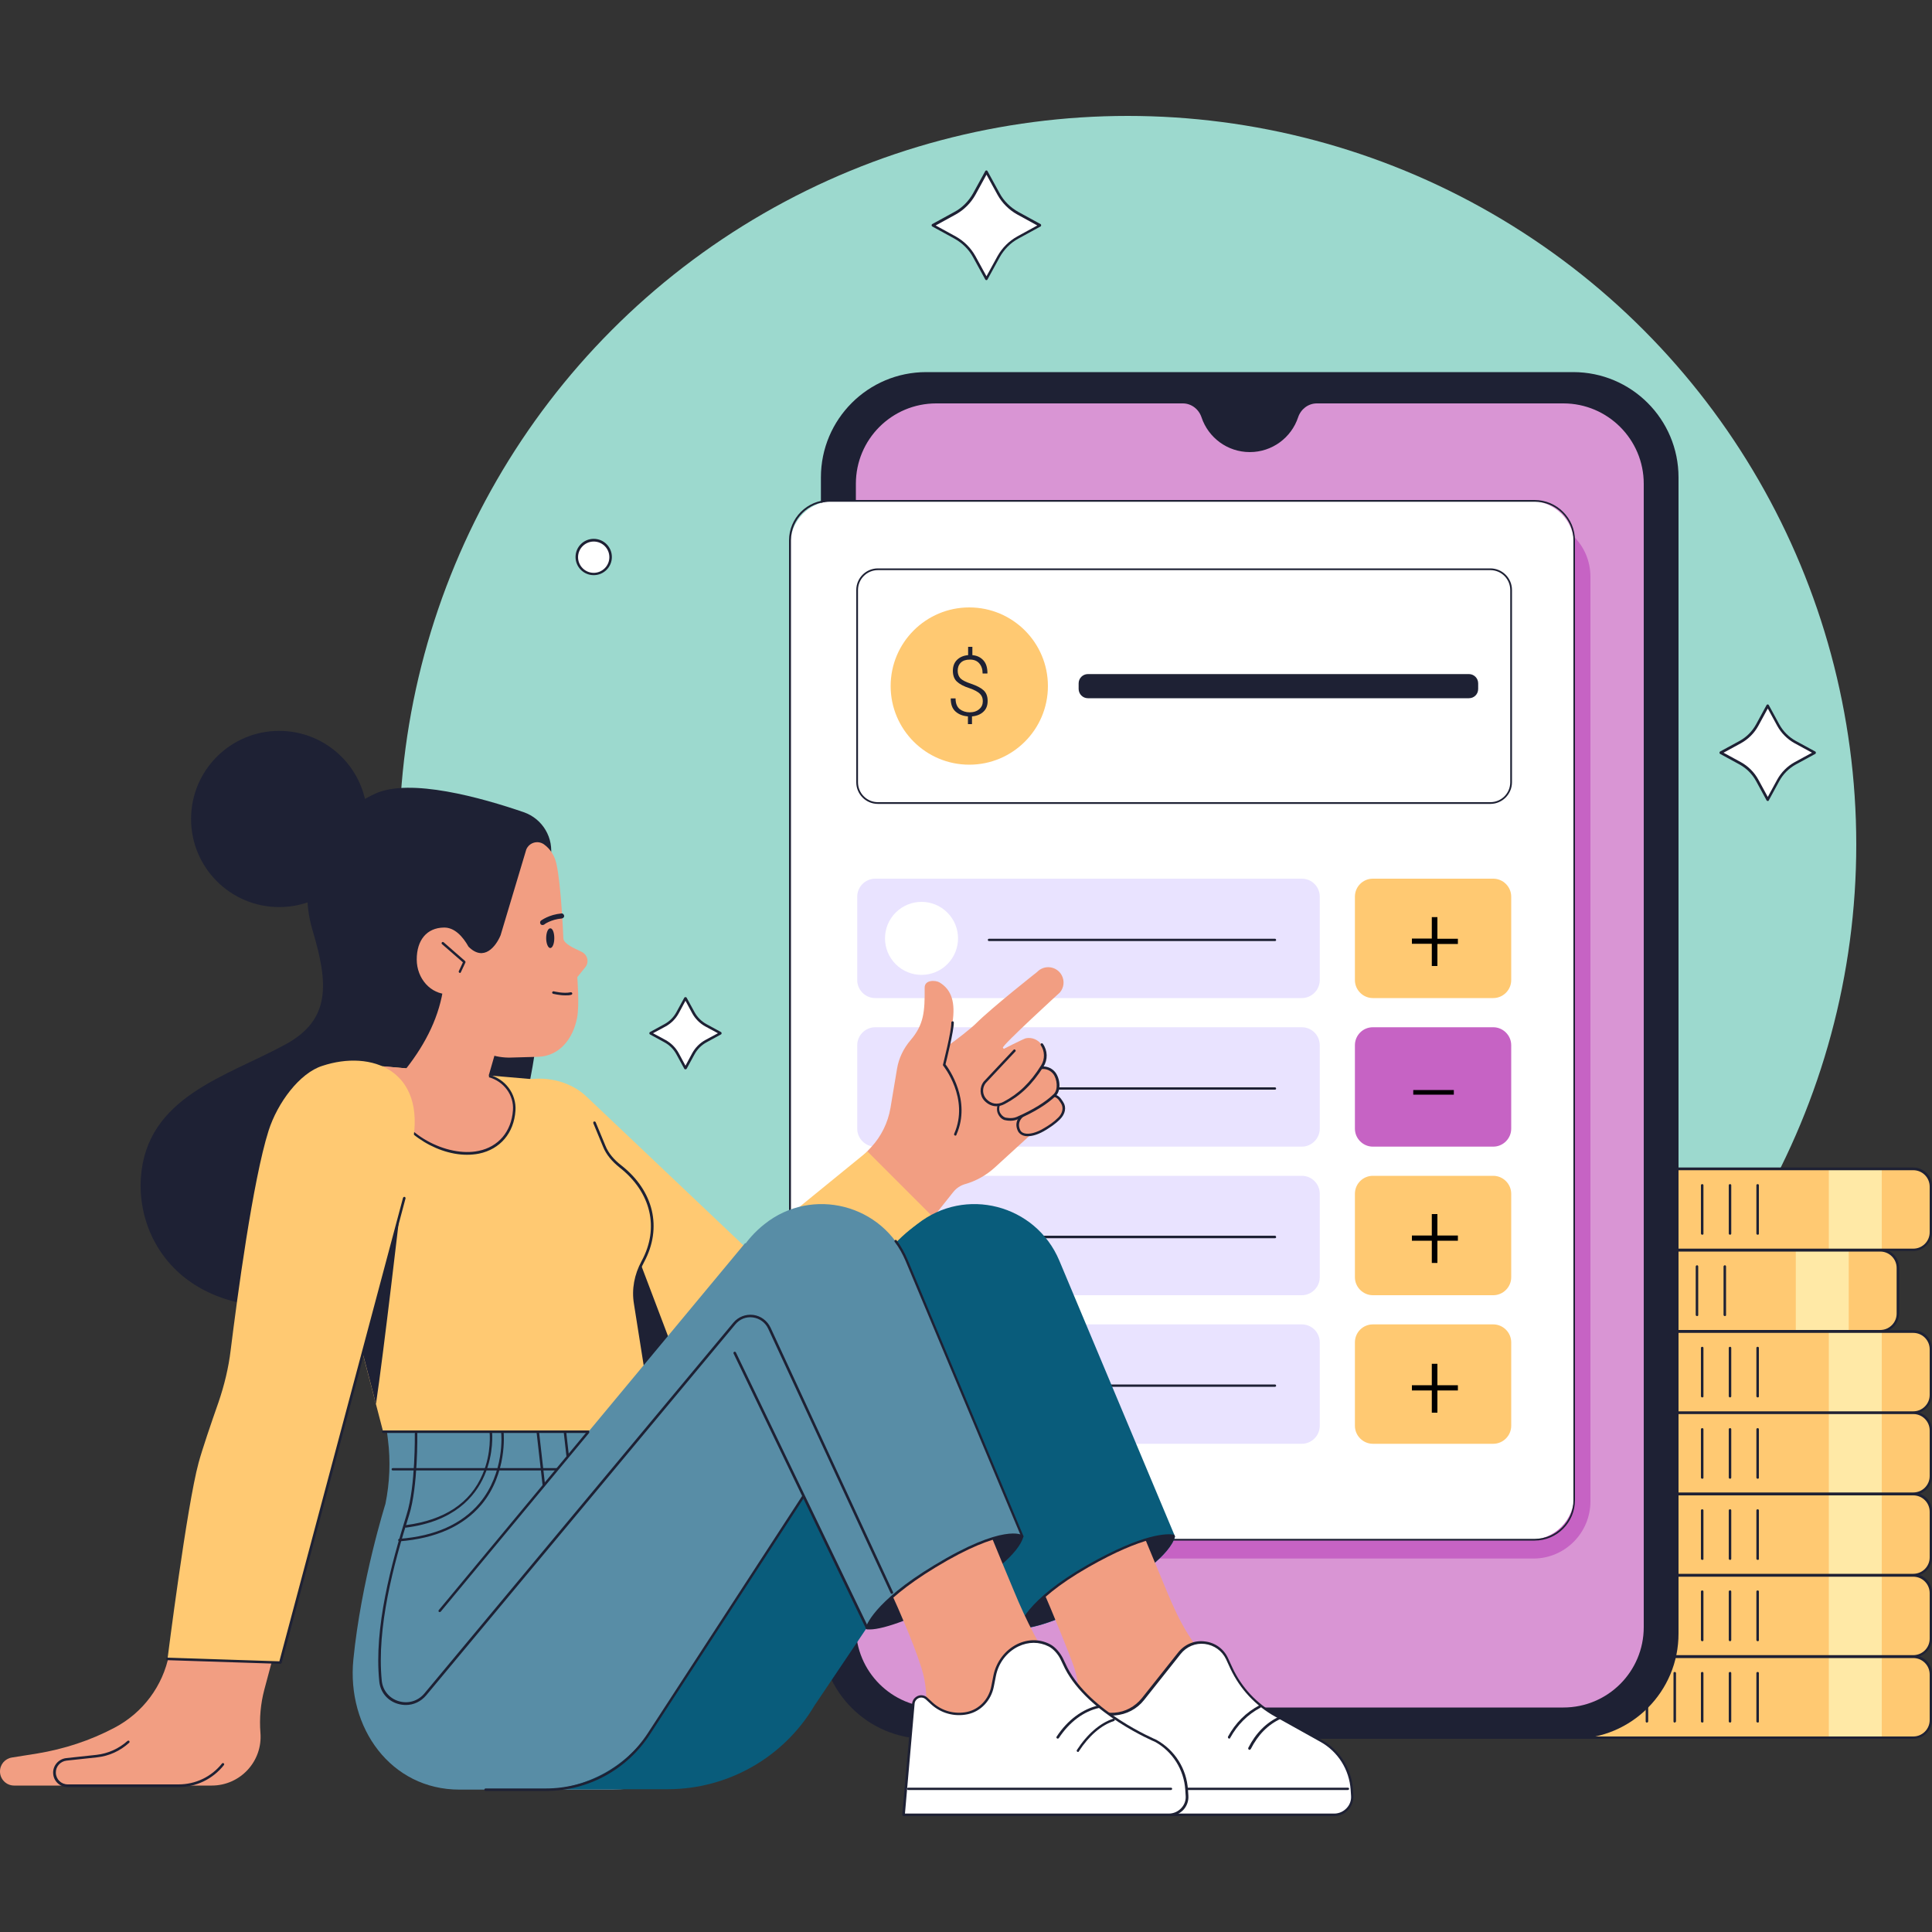 <svg xml:space="preserve" style="enable-background:new 0 0 1000 1000;" viewBox="0 0 1000 1000" y="0px" x="0px" xmlns:xlink="http://www.w3.org/1999/xlink" xmlns="http://www.w3.org/2000/svg" id="Layer_1" version="1.1">
<rect x="0" y="0" width="1000" height="1000" fill="#333333" stroke="none"/>
<style type="text/css">
	.st0{fill:#9CD9CE;}
	.st1{fill:#FFC972;}
	.st2{fill:#FFE9A6;}
	.st3{fill:#1E2134;}
	.st4{fill:#FFFFFF;}
	.st5{fill:#D995D4;}
	.st6{fill:#C663C4;}
	.st7{fill:#E9E3FF;}
	.st8{fill:#F29E82;}
	.st9{fill:#588DA6;}
	.st10{fill:#095C7B;}
</style>
<g>
	<g>
		<g>
			<g>
				<g>
					<circle r="377.1" cy="437.1" cx="583.7" class="st0"></circle>
				</g>
			</g>
		</g>
	</g>
	<g>
		<g>
			<g>
				<g>
					<g>
						<g>
							<path d="M989.5,899.3H813.7c-5.4,0-9.9-4.4-9.9-9.9v-22.1c0-5.4,4.4-9.9,9.9-9.9h175.8c5.4,0,9.9,4.4,9.9,9.9
								v22.1C999.4,894.9,994.9,899.3,989.5,899.3z" class="st1"></path>
						</g>
					</g>
				</g>
			</g>
			<g>
				<g>
					<g>
						<g>
							<rect height="41.8" width="27.4" class="st2" y="857.5" x="946.6"></rect>
						</g>
					</g>
				</g>
			</g>
			<g>
				<g>
					<g>
						<g>
							<path d="M990.2,900H813c-5.4,0-9.8-4.4-9.8-9.8v-23.6c0-5.4,4.4-9.8,9.8-9.8h177.3c5.4,0,9.8,4.4,9.8,9.8v23.6
								C1000,895.6,995.6,900,990.2,900z M813,858.2c-4.7,0-8.5,3.8-8.5,8.5v23.6c0,4.7,3.8,8.5,8.5,8.5h177.3
								c4.7,0,8.5-3.8,8.5-8.5v-23.6c0-4.7-3.8-8.5-8.5-8.5H813z" class="st3"></path>
						</g>
					</g>
				</g>
			</g>
			<g>
				<g>
					<g>
						<g>
							<g>
								<path d="M909.8,891.6c-0.4,0-0.7-0.3-0.7-0.6v-25c0-0.4,0.3-0.6,0.7-0.6c0.4,0,0.6,0.3,0.6,0.6v25
									C910.5,891.3,910.2,891.6,909.8,891.6z" class="st3"></path>
							</g>
						</g>
					</g>
				</g>
				<g>
					<g>
						<g>
							<g>
								<path d="M895.5,891.6c-0.4,0-0.7-0.3-0.7-0.6v-25c0-0.4,0.3-0.6,0.7-0.6c0.4,0,0.6,0.3,0.6,0.6v25
									C896.1,891.3,895.8,891.6,895.5,891.6z" class="st3"></path>
							</g>
						</g>
					</g>
				</g>
				<g>
					<g>
						<g>
							<g>
								<path d="M881.1,891.6c-0.4,0-0.7-0.3-0.7-0.6v-25c0-0.4,0.3-0.6,0.7-0.6c0.4,0,0.6,0.3,0.6,0.6v25
									C881.8,891.3,881.5,891.6,881.1,891.6z" class="st3"></path>
							</g>
						</g>
					</g>
				</g>
				<g>
					<g>
						<g>
							<g>
								<path d="M866.8,891.6c-0.4,0-0.6-0.3-0.6-0.6v-25c0-0.4,0.3-0.6,0.6-0.6c0.4,0,0.7,0.3,0.7,0.6v25
									C867.4,891.3,867.1,891.6,866.8,891.6z" class="st3"></path>
							</g>
						</g>
					</g>
				</g>
				<g>
					<g>
						<g>
							<g>
								<path d="M852.4,891.6c-0.4,0-0.6-0.3-0.6-0.6v-25c0-0.4,0.3-0.6,0.6-0.6c0.4,0,0.7,0.3,0.7,0.6v25
									C853.1,891.3,852.8,891.6,852.4,891.6z" class="st3"></path>
							</g>
						</g>
					</g>
				</g>
			</g>
		</g>
		<g>
			<g>
				<g>
					<g>
						<g>
							<path d="M989.5,857.3H813.7c-5.4,0-9.9-4.4-9.9-9.9v-22.1c0-5.4,4.4-9.9,9.9-9.9h175.8c5.4,0,9.9,4.4,9.9,9.9
								v22.1C999.4,852.8,994.9,857.3,989.5,857.3z" class="st1"></path>
						</g>
					</g>
				</g>
			</g>
			<g>
				<g>
					<g>
						<g>
							<rect height="41.8" width="27.4" class="st2" y="815.4" x="946.6"></rect>
						</g>
					</g>
				</g>
			</g>
			<g>
				<g>
					<g>
						<g>
							<path d="M990.2,857.9H813c-5.4,0-9.8-4.4-9.8-9.8v-23.6c0-5.4,4.4-9.8,9.8-9.8h177.3c5.4,0,9.8,4.4,9.8,9.8v23.6
								C1000,853.5,995.6,857.9,990.2,857.9z M813,816.1c-4.7,0-8.5,3.8-8.5,8.5v23.6c0,4.7,3.8,8.5,8.5,8.5h177.3
								c4.7,0,8.5-3.8,8.5-8.5v-23.6c0-4.7-3.8-8.5-8.5-8.5H813z" class="st3"></path>
						</g>
					</g>
				</g>
			</g>
			<g>
				<g>
					<g>
						<g>
							<g>
								<path d="M909.8,849.5c-0.4,0-0.7-0.3-0.7-0.7v-25c0-0.4,0.3-0.6,0.7-0.6c0.4,0,0.6,0.3,0.6,0.6v25
									C910.5,849.2,910.2,849.5,909.8,849.5z" class="st3"></path>
							</g>
						</g>
					</g>
				</g>
				<g>
					<g>
						<g>
							<g>
								<path d="M895.5,849.5c-0.4,0-0.7-0.3-0.7-0.7v-25c0-0.4,0.3-0.6,0.7-0.6c0.4,0,0.6,0.3,0.6,0.6v25
									C896.1,849.2,895.8,849.5,895.5,849.5z" class="st3"></path>
							</g>
						</g>
					</g>
				</g>
				<g>
					<g>
						<g>
							<g>
								<path d="M881.1,849.5c-0.4,0-0.7-0.3-0.7-0.7v-25c0-0.4,0.3-0.6,0.7-0.6c0.4,0,0.6,0.3,0.6,0.6v25
									C881.8,849.2,881.5,849.5,881.1,849.5z" class="st3"></path>
							</g>
						</g>
					</g>
				</g>
				<g>
					<g>
						<g>
							<g>
								<path d="M866.8,849.5c-0.4,0-0.6-0.3-0.6-0.7v-25c0-0.4,0.3-0.6,0.6-0.6c0.4,0,0.7,0.3,0.7,0.6v25
									C867.4,849.2,867.1,849.5,866.8,849.5z" class="st3"></path>
							</g>
						</g>
					</g>
				</g>
				<g>
					<g>
						<g>
							<g>
								<path d="M852.4,849.5c-0.4,0-0.6-0.3-0.6-0.7v-25c0-0.4,0.3-0.6,0.6-0.6c0.4,0,0.7,0.3,0.7,0.6v25
									C853.1,849.2,852.8,849.5,852.4,849.5z" class="st3"></path>
							</g>
						</g>
					</g>
				</g>
			</g>
		</g>
		<g>
			<g>
				<g>
					<g>
						<g>
							<path d="M989.5,815.2H813.7c-5.4,0-9.9-4.4-9.9-9.9v-22.1c0-5.4,4.4-9.9,9.9-9.9h175.8c5.4,0,9.9,4.4,9.9,9.9
								v22.1C999.4,810.8,994.9,815.2,989.5,815.2z" class="st1"></path>
						</g>
					</g>
				</g>
			</g>
			<g>
				<g>
					<g>
						<g>
							<rect height="41.8" width="27.4" class="st2" y="773.4" x="946.6"></rect>
						</g>
					</g>
				</g>
			</g>
			<g>
				<g>
					<g>
						<g>
							<path d="M990.2,815.8H813c-5.4,0-9.8-4.4-9.8-9.8v-23.6c0-5.4,4.4-9.8,9.8-9.8h177.3c5.4,0,9.8,4.4,9.8,9.8v23.6
								C1000,811.5,995.6,815.8,990.2,815.8z M813,774c-4.7,0-8.5,3.8-8.5,8.5v23.6c0,4.7,3.8,8.5,8.5,8.5h177.3
								c4.7,0,8.5-3.8,8.5-8.5v-23.6c0-4.7-3.8-8.5-8.5-8.5H813z" class="st3"></path>
						</g>
					</g>
				</g>
			</g>
			<g>
				<g>
					<g>
						<g>
							<g>
								<path d="M909.8,807.4c-0.4,0-0.7-0.3-0.7-0.6v-25c0-0.4,0.3-0.6,0.7-0.6c0.4,0,0.6,0.3,0.6,0.6v25
									C910.5,807.2,910.2,807.4,909.8,807.4z" class="st3"></path>
							</g>
						</g>
					</g>
				</g>
				<g>
					<g>
						<g>
							<g>
								<path d="M895.5,807.4c-0.4,0-0.7-0.3-0.7-0.6v-25c0-0.4,0.3-0.6,0.7-0.6c0.4,0,0.6,0.3,0.6,0.6v25
									C896.1,807.2,895.8,807.4,895.5,807.4z" class="st3"></path>
							</g>
						</g>
					</g>
				</g>
				<g>
					<g>
						<g>
							<g>
								<path d="M881.1,807.4c-0.4,0-0.7-0.3-0.7-0.6v-25c0-0.4,0.3-0.6,0.7-0.6c0.4,0,0.6,0.3,0.6,0.6v25
									C881.8,807.2,881.5,807.4,881.1,807.4z" class="st3"></path>
							</g>
						</g>
					</g>
				</g>
				<g>
					<g>
						<g>
							<g>
								<path d="M866.8,807.4c-0.4,0-0.6-0.3-0.6-0.6v-25c0-0.4,0.3-0.6,0.6-0.6c0.4,0,0.7,0.3,0.7,0.6v25
									C867.4,807.2,867.1,807.4,866.8,807.4z" class="st3"></path>
							</g>
						</g>
					</g>
				</g>
				<g>
					<g>
						<g>
							<g>
								<path d="M852.4,807.4c-0.4,0-0.6-0.3-0.6-0.6v-25c0-0.4,0.3-0.6,0.6-0.6c0.4,0,0.7,0.3,0.7,0.6v25
									C853.1,807.2,852.8,807.4,852.4,807.4z" class="st3"></path>
							</g>
						</g>
					</g>
				</g>
			</g>
		</g>
		<g>
			<g>
				<g>
					<g>
						<g>
							<path d="M989.5,773.1H813.7c-5.4,0-9.9-4.4-9.9-9.9v-22.1c0-5.4,4.4-9.9,9.9-9.9h175.8c5.4,0,9.9,4.4,9.9,9.9
								v22.1C999.4,768.7,994.9,773.1,989.5,773.1z" class="st1"></path>
						</g>
					</g>
				</g>
			</g>
			<g>
				<g>
					<g>
						<g>
							<rect height="41.8" width="27.4" class="st2" y="731.3" x="946.6"></rect>
						</g>
					</g>
				</g>
			</g>
			<g>
				<g>
					<g>
						<g>
							<path d="M990.2,773.8H813c-5.4,0-9.8-4.4-9.8-9.8v-23.6c0-5.4,4.4-9.8,9.8-9.8h177.3c5.4,0,9.8,4.4,9.8,9.8V764
								C1000,769.4,995.6,773.8,990.2,773.8z M813,731.9c-4.7,0-8.5,3.8-8.5,8.5V764c0,4.7,3.8,8.5,8.5,8.5h177.3
								c4.7,0,8.5-3.8,8.5-8.5v-23.6c0-4.7-3.8-8.5-8.5-8.5H813z" class="st3"></path>
						</g>
					</g>
				</g>
			</g>
			<g>
				<g>
					<g>
						<g>
							<g>
								<path d="M909.8,765.4c-0.4,0-0.7-0.3-0.7-0.6v-25c0-0.4,0.3-0.6,0.7-0.6c0.4,0,0.6,0.3,0.6,0.6v25
									C910.5,765.1,910.2,765.4,909.8,765.4z" class="st3"></path>
							</g>
						</g>
					</g>
				</g>
				<g>
					<g>
						<g>
							<g>
								<path d="M895.5,765.4c-0.4,0-0.7-0.3-0.7-0.6v-25c0-0.4,0.3-0.6,0.7-0.6c0.4,0,0.6,0.3,0.6,0.6v25
									C896.1,765.1,895.8,765.4,895.5,765.4z" class="st3"></path>
							</g>
						</g>
					</g>
				</g>
				<g>
					<g>
						<g>
							<g>
								<path d="M881.1,765.4c-0.4,0-0.7-0.3-0.7-0.6v-25c0-0.4,0.3-0.6,0.7-0.6c0.4,0,0.6,0.3,0.6,0.6v25
									C881.8,765.1,881.5,765.4,881.1,765.4z" class="st3"></path>
							</g>
						</g>
					</g>
				</g>
				<g>
					<g>
						<g>
							<g>
								<path d="M866.8,765.4c-0.4,0-0.6-0.3-0.6-0.6v-25c0-0.4,0.3-0.6,0.6-0.6c0.4,0,0.7,0.3,0.7,0.6v25
									C867.4,765.1,867.1,765.4,866.8,765.4z" class="st3"></path>
							</g>
						</g>
					</g>
				</g>
				<g>
					<g>
						<g>
							<g>
								<path d="M852.4,765.4c-0.4,0-0.6-0.3-0.6-0.6v-25c0-0.4,0.3-0.6,0.6-0.6c0.4,0,0.7,0.3,0.7,0.6v25
									C853.1,765.1,852.8,765.4,852.4,765.4z" class="st3"></path>
							</g>
						</g>
					</g>
				</g>
			</g>
		</g>
		<g>
			<g>
				<g>
					<g>
						<g>
							<path d="M989.5,731H813.7c-5.4,0-9.9-4.4-9.9-9.9v-22.1c0-5.4,4.4-9.9,9.9-9.9h175.8c5.4,0,9.9,4.4,9.9,9.9v22.1
								C999.4,726.6,994.9,731,989.5,731z" class="st1"></path>
						</g>
					</g>
				</g>
			</g>
			<g>
				<g>
					<g>
						<g>
							<rect height="41.8" width="27.4" class="st2" y="689.2" x="946.6"></rect>
						</g>
					</g>
				</g>
			</g>
			<g>
				<g>
					<g>
						<g>
							<path d="M990.2,731.7H813c-5.4,0-9.8-4.4-9.8-9.8v-23.6c0-5.4,4.4-9.8,9.8-9.8h177.3c5.4,0,9.8,4.4,9.8,9.8v23.6
								C1000,727.3,995.6,731.7,990.2,731.7z M813,689.9c-4.7,0-8.5,3.8-8.5,8.5v23.6c0,4.7,3.8,8.5,8.5,8.5h177.3
								c4.7,0,8.5-3.8,8.5-8.5v-23.6c0-4.7-3.8-8.5-8.5-8.5H813z" class="st3"></path>
						</g>
					</g>
				</g>
			</g>
			<g>
				<g>
					<g>
						<g>
							<g>
								<path d="M909.8,723.3c-0.4,0-0.7-0.3-0.7-0.6v-25c0-0.4,0.3-0.6,0.7-0.6c0.4,0,0.6,0.3,0.6,0.6v25
									C910.5,723,910.2,723.3,909.8,723.3z" class="st3"></path>
							</g>
						</g>
					</g>
				</g>
				<g>
					<g>
						<g>
							<g>
								<path d="M895.5,723.3c-0.4,0-0.7-0.3-0.7-0.6v-25c0-0.4,0.3-0.6,0.7-0.6c0.4,0,0.6,0.3,0.6,0.6v25
									C896.1,723,895.8,723.3,895.5,723.3z" class="st3"></path>
							</g>
						</g>
					</g>
				</g>
				<g>
					<g>
						<g>
							<g>
								<path d="M881.1,723.3c-0.4,0-0.7-0.3-0.7-0.6v-25c0-0.4,0.3-0.6,0.7-0.6c0.4,0,0.6,0.3,0.6,0.6v25
									C881.8,723,881.5,723.3,881.1,723.3z" class="st3"></path>
							</g>
						</g>
					</g>
				</g>
				<g>
					<g>
						<g>
							<g>
								<path d="M866.8,723.3c-0.4,0-0.6-0.3-0.6-0.6v-25c0-0.4,0.3-0.6,0.6-0.6c0.4,0,0.7,0.3,0.7,0.6v25
									C867.4,723,867.1,723.3,866.8,723.3z" class="st3"></path>
							</g>
						</g>
					</g>
				</g>
				<g>
					<g>
						<g>
							<g>
								<path d="M852.4,723.3c-0.4,0-0.6-0.3-0.6-0.6v-25c0-0.4,0.3-0.6,0.6-0.6c0.4,0,0.7,0.3,0.7,0.6v25
									C853.1,723,852.8,723.3,852.4,723.3z" class="st3"></path>
							</g>
						</g>
					</g>
				</g>
			</g>
		</g>
		<g>
			<g>
				<g>
					<g>
						<g>
							<path d="M972.4,688.9H796.7c-5.4,0-9.9-4.4-9.9-9.9V657c0-5.4,4.4-9.9,9.9-9.9h175.8c5.4,0,9.9,4.4,9.9,9.9v22.1
								C982.3,684.5,977.9,688.9,972.4,688.9z" class="st1"></path>
						</g>
					</g>
				</g>
			</g>
			<g>
				<g>
					<g>
						<g>
							<rect height="41.8" width="27.4" class="st2" y="647.1" x="929.5"></rect>
						</g>
					</g>
				</g>
			</g>
			<g>
				<g>
					<g>
						<g>
							<path d="M973.2,689.6H795.9c-5.4,0-9.8-4.4-9.8-9.8v-23.6c0-5.4,4.4-9.8,9.8-9.8h177.3c5.4,0,9.8,4.4,9.8,9.8
								v23.6C983,685.2,978.6,689.6,973.2,689.6z M795.9,647.8c-4.7,0-8.5,3.8-8.5,8.5v23.6c0,4.7,3.8,8.5,8.5,8.5h177.3
								c4.7,0,8.5-3.8,8.5-8.5v-23.6c0-4.7-3.8-8.5-8.5-8.5H795.9z" class="st3"></path>
						</g>
					</g>
				</g>
			</g>
			<g>
				<g>
					<g>
						<g>
							<g>
								<path d="M892.8,681.2c-0.4,0-0.7-0.3-0.7-0.6v-25c0-0.4,0.3-0.7,0.7-0.7c0.4,0,0.6,0.3,0.6,0.7v25
									C893.5,680.9,893.2,681.2,892.8,681.2z" class="st3"></path>
							</g>
						</g>
					</g>
				</g>
				<g>
					<g>
						<g>
							<g>
								<path d="M878.4,681.2c-0.4,0-0.7-0.3-0.7-0.6v-25c0-0.4,0.3-0.7,0.7-0.7c0.4,0,0.6,0.3,0.6,0.7v25
									C879.1,680.9,878.8,681.2,878.4,681.2z" class="st3"></path>
							</g>
						</g>
					</g>
				</g>
				<g>
					<g>
						<g>
							<g>
								<path d="M864.1,681.2c-0.4,0-0.6-0.3-0.6-0.6v-25c0-0.4,0.3-0.7,0.6-0.7c0.4,0,0.6,0.3,0.6,0.7v25
									C864.7,680.9,864.4,681.2,864.1,681.2z" class="st3"></path>
							</g>
						</g>
					</g>
				</g>
				<g>
					<g>
						<g>
							<g>
								<path d="M849.7,681.2c-0.4,0-0.7-0.3-0.7-0.6v-25c0-0.4,0.3-0.7,0.7-0.7c0.4,0,0.6,0.3,0.6,0.7v25
									C850.4,680.9,850.1,681.2,849.7,681.2z" class="st3"></path>
							</g>
						</g>
					</g>
				</g>
				<g>
					<g>
						<g>
							<g>
								<path d="M835.4,681.2c-0.4,0-0.7-0.3-0.7-0.6v-25c0-0.4,0.3-0.7,0.7-0.7c0.4,0,0.6,0.3,0.6,0.7v25
									C836,680.9,835.7,681.2,835.4,681.2z" class="st3"></path>
							</g>
						</g>
					</g>
				</g>
			</g>
		</g>
		<g>
			<g>
				<g>
					<g>
						<g>
							<path d="M989.5,646.9H813.7c-5.4,0-9.9-4.4-9.9-9.9v-22.1c0-5.4,4.4-9.9,9.9-9.9h175.8c5.4,0,9.9,4.4,9.9,9.9
								V637C999.4,642.4,994.9,646.9,989.5,646.9z" class="st1"></path>
						</g>
					</g>
				</g>
			</g>
			<g>
				<g>
					<g>
						<g>
							<rect height="41.8" width="27.4" class="st2" y="605" x="946.6"></rect>
						</g>
					</g>
				</g>
			</g>
			<g>
				<g>
					<g>
						<g>
							<path d="M990.2,647.5H813c-5.4,0-9.8-4.4-9.8-9.8v-23.6c0-5.4,4.4-9.8,9.8-9.8h177.3c5.4,0,9.8,4.4,9.8,9.8v23.6
								C1000,643.1,995.6,647.5,990.2,647.5z M813,605.7c-4.7,0-8.5,3.8-8.5,8.5v23.6c0,4.7,3.8,8.5,8.5,8.5h177.3
								c4.7,0,8.5-3.8,8.5-8.5v-23.6c0-4.7-3.8-8.5-8.5-8.5H813z" class="st3"></path>
						</g>
					</g>
				</g>
			</g>
			<g>
				<g>
					<g>
						<g>
							<g>
								<path d="M909.8,639.1c-0.4,0-0.7-0.3-0.7-0.6v-25c0-0.4,0.3-0.6,0.7-0.6c0.4,0,0.6,0.3,0.6,0.6v25
									C910.5,638.8,910.2,639.1,909.8,639.1z" class="st3"></path>
							</g>
						</g>
					</g>
				</g>
				<g>
					<g>
						<g>
							<g>
								<path d="M895.5,639.1c-0.4,0-0.7-0.3-0.7-0.6v-25c0-0.4,0.3-0.6,0.7-0.6c0.4,0,0.6,0.3,0.6,0.6v25
									C896.1,638.8,895.8,639.1,895.5,639.1z" class="st3"></path>
							</g>
						</g>
					</g>
				</g>
				<g>
					<g>
						<g>
							<g>
								<path d="M881.1,639.1c-0.4,0-0.7-0.3-0.7-0.6v-25c0-0.4,0.3-0.6,0.7-0.6c0.4,0,0.6,0.3,0.6,0.6v25
									C881.8,638.8,881.5,639.1,881.1,639.1z" class="st3"></path>
							</g>
						</g>
					</g>
				</g>
				<g>
					<g>
						<g>
							<g>
								<path d="M866.8,639.1c-0.4,0-0.6-0.3-0.6-0.6v-25c0-0.4,0.3-0.6,0.6-0.6c0.4,0,0.7,0.3,0.7,0.6v25
									C867.4,638.8,867.1,639.1,866.8,639.1z" class="st3"></path>
							</g>
						</g>
					</g>
				</g>
				<g>
					<g>
						<g>
							<g>
								<path d="M852.4,639.1c-0.4,0-0.6-0.3-0.6-0.6v-25c0-0.4,0.3-0.6,0.6-0.6c0.4,0,0.7,0.3,0.7,0.6v25
									C853.1,638.8,852.8,639.1,852.4,639.1z" class="st3"></path>
							</g>
						</g>
					</g>
				</g>
			</g>
		</g>
	</g>
	<g>
		<g>
			<g>
				<g>
					<path d="M915,365.3l5.5,10.1c2,3.7,5,6.7,8.7,8.7l10.1,5.5l-10.1,5.5c-3.7,2-6.7,5-8.7,8.7l-5.5,10.1l-5.5-10.1
						c-2-3.7-5-6.7-8.7-8.7l-10.1-5.5l10.1-5.5c3.7-2,6.7-5,8.7-8.7L915,365.3z" class="st4"></path>
				</g>
			</g>
		</g>
		<g>
			<g>
				<g>
					<path d="M915,414.6L915,414.6c-0.2,0-0.5-0.1-0.6-0.3l-5.5-10.1c-2-3.6-4.9-6.5-8.5-8.5l-10.1-5.5
						c-0.2-0.1-0.3-0.3-0.3-0.6c0-0.2,0.1-0.5,0.3-0.6l10.1-5.5c3.6-2,6.5-4.9,8.5-8.5l5.5-10.1c0.2-0.4,0.9-0.4,1.1,0l5.5,10.1
						c2,3.6,4.9,6.5,8.5,8.5l10.1,5.5c0.2,0.1,0.3,0.3,0.3,0.6c0,0.2-0.1,0.5-0.3,0.6l-10.1,5.5c-3.6,2-6.5,4.9-8.5,8.5l-5.5,10.1
						C915.5,414.5,915.3,414.6,915,414.6z M892.1,389.6l9,4.9c3.8,2.1,6.9,5.2,9,9l4.9,9l4.9-9c2.1-3.8,5.2-6.9,9-9l9-4.9l-9-4.9
						c-3.8-2.1-6.9-5.2-9-9l-4.9-9l-4.9,9c-2.1,3.8-5.2,6.9-9,9L892.1,389.6z" class="st3"></path>
				</g>
			</g>
		</g>
	</g>
	<g>
		<g>
			<g>
				<g>
					<path d="M354.8,516.7l4.1,7.5c1.5,2.7,3.8,5,6.5,6.5l7.5,4.1l-7.5,4.1c-2.7,1.5-5,3.8-6.5,6.5l-4.1,7.5l-4.1-7.5
						c-1.5-2.7-3.8-5-6.5-6.5l-7.5-4.1l7.5-4.1c2.7-1.5,5-3.8,6.5-6.5L354.8,516.7z" class="st4"></path>
				</g>
			</g>
		</g>
		<g>
			<g>
				<g>
					<path d="M354.8,553.5c-0.2,0-0.5-0.1-0.6-0.3l-4.1-7.5c-1.4-2.6-3.6-4.8-6.2-6.2l-7.5-4.1
						c-0.2-0.1-0.3-0.3-0.3-0.6c0-0.2,0.1-0.5,0.3-0.6l7.5-4.1c2.6-1.4,4.8-3.6,6.2-6.2l4.1-7.5c0.1-0.2,0.3-0.3,0.6-0.3l0,0
						c0.2,0,0.5,0.1,0.6,0.3l4.1,7.5c1.4,2.6,3.6,4.8,6.2,6.2l7.5,4.1c0.2,0.1,0.3,0.3,0.3,0.6c0,0.2-0.1,0.5-0.3,0.6l-7.5,4.1
						c-2.6,1.4-4.8,3.6-6.2,6.2l-4.1,7.5C355.2,553.4,355,553.5,354.8,553.5z M338,534.8l6.5,3.5c2.9,1.6,5.2,3.9,6.8,6.8l3.5,6.5
						l3.5-6.5c1.6-2.9,3.9-5.2,6.8-6.8l6.5-3.5l-6.5-3.5c-2.9-1.6-5.2-3.9-6.8-6.8l-3.5-6.5l-3.5,6.5c-1.6,2.9-3.9,5.2-6.8,6.8
						L338,534.8z" class="st3"></path>
				</g>
			</g>
		</g>
	</g>
	<g>
		<g>
			<g>
				<g>
					<path d="M510.6,89.1l6.3,11.5c2.3,4.2,5.7,7.6,9.9,9.9l11.5,6.3l-11.5,6.3c-4.2,2.3-7.6,5.7-9.9,9.9l-6.3,11.5
						l-6.3-11.5c-2.3-4.2-5.7-7.6-9.9-9.9l-11.5-6.3l11.5-6.3c4.2-2.3,7.6-5.7,9.9-9.9L510.6,89.1z" class="st4"></path>
				</g>
			</g>
		</g>
		<g>
			<g>
				<g>
					<path d="M510.6,145L510.6,145c-0.2,0-0.5-0.1-0.6-0.3l-6.3-11.5c-2.2-4.1-5.6-7.4-9.7-9.7l-11.5-6.3
						c-0.2-0.1-0.3-0.3-0.3-0.6c0-0.2,0.1-0.5,0.3-0.6l11.5-6.3c4.1-2.2,7.4-5.6,9.7-9.7l6.3-11.5c0.2-0.4,0.9-0.4,1.1,0l6.3,11.5
						c2.2,4.1,5.6,7.4,9.7,9.7l11.5,6.3c0.2,0.1,0.3,0.3,0.3,0.6c0,0.2-0.1,0.5-0.3,0.6l-11.5,6.3c-4.1,2.2-7.4,5.6-9.7,9.7
						l-6.3,11.5C511,144.9,510.8,145,510.6,145z M484.3,116.7l10.4,5.7c4.3,2.4,7.8,5.9,10.2,10.2l5.7,10.4l5.7-10.4
						c2.4-4.3,5.9-7.8,10.2-10.2l10.4-5.7l-10.4-5.7c-4.3-2.4-7.8-5.9-10.2-10.2l-5.7-10.4l-5.7,10.4c-2.4,4.3-5.9,7.8-10.2,10.2
						L484.3,116.7z" class="st3"></path>
				</g>
			</g>
		</g>
	</g>
	<g>
		<g>
			<g>
				<g>
					
						<ellipse ry="8.7" rx="8.7" cy="288.4" cx="307.3" class="st4" transform="matrix(0.707 -0.707 0.707 0.707 -113.886 301.767)"></ellipse>
				</g>
			</g>
		</g>
		<g>
			<g>
				<g>
					<path d="M307.3,297.7c-5.2,0-9.4-4.2-9.4-9.4c0-5.2,4.2-9.4,9.4-9.4s9.4,4.2,9.4,9.4
						C316.7,293.5,312.5,297.7,307.3,297.7z M307.3,280.3c-4.4,0-8.1,3.6-8.1,8.1c0,4.4,3.6,8.1,8.1,8.1c4.4,0,8.1-3.6,8.1-8.1
						C315.4,283.9,311.8,280.3,307.3,280.3z" class="st3"></path>
				</g>
			</g>
		</g>
	</g>
	<g>
		<g>
			<g>
				<g>
					<g>
						<g>
							<path d="M814.3,900H479.4c-30.1,0-54.5-24.4-54.5-54.5V247.1c0-30.1,24.4-54.5,54.5-54.5h334.9
								c30.1,0,54.5,24.4,54.5,54.5v598.3C868.9,875.5,844.5,900,814.3,900z" class="st3"></path>
						</g>
					</g>
				</g>
			</g>
			<g>
				<g>
					<g>
						<g>
							<path d="M809.2,208.8H681.6c-4.5,0-8.3,3-9.7,7.2c-3.5,10.5-13.4,18-25,18s-21.5-7.5-25-18
								c-1.4-4.2-5.2-7.2-9.7-7.2H484.6c-23,0-41.6,18.6-41.6,41.6v591.8c0,23,18.6,41.6,41.6,41.6h324.6c23,0,41.6-18.6,41.6-41.6
								V250.4C850.8,227.4,832.1,208.8,809.2,208.8z" class="st5"></path>
						</g>
					</g>
				</g>
			</g>
		</g>
		<g>
			<g>
				<g>
					<g>
						<path d="M793.7,806.7H446.9c-16.3,0-29.5-13.2-29.5-29.5V298.5c0-16.3,13.2-29.5,29.5-29.5h346.8
							c16.3,0,29.5,13.2,29.5,29.5v478.6C823.2,793.4,810,806.7,793.7,806.7z" class="st6"></path>
					</g>
				</g>
			</g>
		</g>
		<g>
			<g>
				<g>
					<g>
						<path d="M792.1,797H431.7c-12.6,0-22.7-10.2-22.7-22.7V282c0-12.6,10.2-22.7,22.7-22.7h360.4
							c12.6,0,22.7,10.2,22.7,22.7v492.2C814.8,786.8,804.6,797,792.1,797z" class="st4"></path>
					</g>
				</g>
			</g>
		</g>
		<g>
			<g>
				<g>
					<g>
						<path d="M794.3,797.4h-365c-11.5,0-20.9-9.4-20.9-20.9V279.7c0-11.5,9.4-20.9,20.9-20.9h365
							c11.5,0,20.9,9.4,20.9,20.9v496.8C815.2,788,805.9,797.4,794.3,797.4z M429.4,259.7c-11,0-20,9-20,20v496.8c0,11,9,20,20,20
							h365c11,0,20-9,20-20V279.7c0-11-9-20-20-20H429.4z" class="st3"></path>
					</g>
				</g>
			</g>
		</g>
		<g>
			<g>
				<g>
					<g>
						<g>
							<path d="M770.3,415.6H455.6c-6.6,0-11.9-5.3-11.9-11.9v-97.1c0-6.6,5.3-11.9,11.9-11.9h314.6
								c6.6,0,11.9,5.3,11.9,11.9v97.1C782.2,410.3,776.8,415.6,770.3,415.6z" class="st4"></path>
						</g>
					</g>
				</g>
			</g>
			<g>
				<g>
					<g>
						<g>
							<path d="M771.4,416.1h-317c-6.2,0-11.2-5-11.2-11.2v-99.5c0-6.2,5-11.2,11.2-11.2h317c6.2,0,11.2,5,11.2,11.2
								v99.5C782.6,411,777.6,416.1,771.4,416.1z M454.4,295.1c-5.7,0-10.3,4.6-10.3,10.3v99.5c0,5.7,4.6,10.3,10.3,10.3h317
								c5.7,0,10.3-4.6,10.3-10.3v-99.5c0-5.7-4.6-10.3-10.3-10.3H454.4z" class="st3"></path>
						</g>
					</g>
				</g>
			</g>
			<g>
				<g>
					<g>
						<g>
							<g>
								<circle r="40.7" cy="355.1" cx="501.7" class="st1"></circle>
							</g>
						</g>
					</g>
				</g>
				<g>
					<g>
						<g>
							<g>
								<path d="M508.7,362.9c0-1.6-0.5-2.8-1.5-3.8c-1-1-2.8-2-5.4-2.9c-2.9-0.9-5.1-2.1-6.5-3.4
									c-1.4-1.3-2.1-3.2-2.1-5.6c0-2.3,0.7-4.2,2.1-5.6c1.4-1.4,3.3-2.3,5.8-2.5v-4.3h2.2v4.3c2.5,0.2,4.4,1.2,5.8,2.8
									c1.4,1.6,2,3.8,2,6.6l-0.1,0.1h-2.4c0-2.2-0.6-3.9-1.7-5.2c-1.1-1.3-2.7-2-4.8-2c-2.1,0-3.7,0.5-4.8,1.6
									c-1.1,1.1-1.6,2.5-1.6,4.2c0,1.6,0.5,2.9,1.4,3.9c1,1,2.8,1.9,5.5,2.8c2.9,1,5.1,2.1,6.5,3.4c1.4,1.3,2.1,3.1,2.1,5.5
									c0,2.4-0.7,4.2-2.2,5.6c-1.5,1.4-3.5,2.2-5.9,2.4v4H501v-4c-2.6-0.2-4.7-1-6.4-2.5c-1.7-1.5-2.5-3.7-2.5-6.7l0.1-0.1h2.4
									c0,2.5,0.7,4.3,2.1,5.5c1.4,1.1,3.2,1.7,5.2,1.7c2.1,0,3.8-0.6,5-1.7C508.1,366,508.7,364.6,508.7,362.9z" class="st3"></path>
							</g>
						</g>
					</g>
				</g>
			</g>
			<g>
				<g>
					<g>
						<g>
							<path d="M760.3,361.4H563.1c-2.7,0-4.8-2.2-4.8-4.8v-2.9c0-2.7,2.2-4.8,4.8-4.8h197.2c2.7,0,4.8,2.2,4.8,4.8v2.9
								C765.1,359.3,763,361.4,760.3,361.4z" class="st3"></path>
						</g>
					</g>
				</g>
			</g>
		</g>
		<g>
			<g>
				<g>
					<g>
						<g>
							<path d="M673.8,454.8H453c-5.1,0-9.3,4.2-9.3,9.3v43.2c0,5.1,4.2,9.3,9.3,9.3h220.8c5.1,0,9.3-4.2,9.3-9.3v-43.2
								C683.1,459,679,454.8,673.8,454.8z" class="st7"></path>
						</g>
					</g>
				</g>
			</g>
			<g>
				<g>
					<g>
						<g>
							<path d="M701.3,464.1v43.2c0,5.1,4.2,9.3,9.3,9.3h62.3c5.1,0,9.3-4.2,9.3-9.3v-43.2c0-5.1-4.2-9.3-9.3-9.3h-62.3
								C705.4,454.8,701.3,459,701.3,464.1z" class="st1"></path>
						</g>
					</g>
				</g>
			</g>
			<g>
				<g>
					<g>
						<g>
							
								<ellipse ry="18.9" rx="18.9" cy="485.7" cx="477.1" class="st4" transform="matrix(0.707 -0.707 0.707 0.707 -203.722 479.62)"></ellipse>
						</g>
					</g>
				</g>
			</g>
			<g>
				<g>
					<g>
						<g>
							<path d="M659.9,487.1h-148c-0.4,0-0.6-0.3-0.6-0.6c0-0.4,0.3-0.6,0.6-0.6h148c0.4,0,0.6,0.3,0.6,0.6
								C660.6,486.8,660.3,487.1,659.9,487.1z" class="st3"></path>
						</g>
					</g>
				</g>
			</g>
		</g>
		<g>
			<g>
				<g>
					<g>
						<g>
							<path d="M673.8,531.7H453c-5.1,0-9.3,4.2-9.3,9.3v43.2c0,5.1,4.2,9.3,9.3,9.3h220.8c5.1,0,9.3-4.2,9.3-9.3V541
								C683.1,535.9,679,531.7,673.8,531.7z" class="st7"></path>
						</g>
					</g>
				</g>
			</g>
			<g>
				<g>
					<g>
						<g>
							<path d="M701.3,541v43.2c0,5.1,4.2,9.3,9.3,9.3h62.3c5.1,0,9.3-4.2,9.3-9.3V541c0-5.1-4.2-9.3-9.3-9.3h-62.3
								C705.4,531.7,701.3,535.9,701.3,541z" class="st6"></path>
						</g>
					</g>
				</g>
			</g>
			<g>
				<g>
					<g>
						<g>
							<path d="M659.9,564h-148c-0.4,0-0.6-0.3-0.6-0.6c0-0.4,0.3-0.6,0.6-0.6h148c0.4,0,0.6,0.3,0.6,0.6
								C660.6,563.7,660.3,564,659.9,564z" class="st3"></path>
						</g>
					</g>
				</g>
			</g>
		</g>
		<g>
			<g>
				<g>
					<g>
						<g>
							<path d="M673.8,608.6H453c-5.1,0-9.3,4.2-9.3,9.3v43.2c0,5.1,4.2,9.3,9.3,9.3h220.8c5.1,0,9.3-4.2,9.3-9.3v-43.2
								C683.1,612.8,679,608.6,673.8,608.6z" class="st7"></path>
						</g>
					</g>
				</g>
			</g>
			<g>
				<g>
					<g>
						<g>
							<path d="M701.3,617.9v43.2c0,5.1,4.2,9.3,9.3,9.3h62.3c5.1,0,9.3-4.2,9.3-9.3v-43.2c0-5.1-4.2-9.3-9.3-9.3h-62.3
								C705.4,608.6,701.3,612.8,701.3,617.9z" class="st1"></path>
						</g>
					</g>
				</g>
			</g>
			<g>
				<g>
					<g>
						<g>
							<path d="M659.9,640.9h-148c-0.4,0-0.6-0.3-0.6-0.6c0-0.4,0.3-0.7,0.6-0.7h148c0.4,0,0.6,0.3,0.6,0.7
								C660.6,640.6,660.3,640.9,659.9,640.9z" class="st3"></path>
						</g>
					</g>
				</g>
			</g>
		</g>
		<g>
			<g>
				<g>
					<g>
						<g>
							<path d="M673.8,685.5H453c-5.1,0-9.3,4.2-9.3,9.3v43.2c0,5.1,4.2,9.3,9.3,9.3h220.8c5.1,0,9.3-4.2,9.3-9.3v-43.2
								C683.1,689.7,679,685.5,673.8,685.5z" class="st7"></path>
						</g>
					</g>
				</g>
			</g>
			<g>
				<g>
					<g>
						<g>
							<path d="M701.3,694.8v43.2c0,5.1,4.2,9.3,9.3,9.3h62.3c5.1,0,9.3-4.2,9.3-9.3v-43.2c0-5.1-4.2-9.3-9.3-9.3h-62.3
								C705.4,685.5,701.3,689.7,701.3,694.8z" class="st1"></path>
						</g>
					</g>
				</g>
			</g>
			<g>
				<g>
					<g>
						<g>
							
								<ellipse ry="18.9" rx="18.9" cy="716.4" cx="477.1" class="st4" transform="matrix(0.973 -0.23 0.23 0.973 -151.841 128.779)"></ellipse>
						</g>
					</g>
				</g>
				<g>
					<g>
						<g>
							<path d="M477.1,736c-10.8,0-19.5-8.8-19.5-19.5c0-10.8,8.8-19.5,19.5-19.5c10.8,0,19.5,8.8,19.5,19.5
								C496.6,727.2,487.9,736,477.1,736z M477.1,698.2c-10,0-18.2,8.2-18.2,18.2c0,10,8.2,18.2,18.2,18.2c10,0,18.2-8.2,18.2-18.2
								C495.3,706.4,487.1,698.2,477.1,698.2z" class="st3"></path>
						</g>
					</g>
				</g>
			</g>
			<g>
				<g>
					<g>
						<g>
							<path d="M659.9,717.8h-148c-0.4,0-0.6-0.3-0.6-0.6c0-0.4,0.3-0.6,0.6-0.6h148c0.4,0,0.6,0.3,0.6,0.6
								C660.6,717.5,660.3,717.8,659.9,717.8z" class="st3"></path>
						</g>
					</g>
				</g>
			</g>
		</g>
		<g>
			<g>
				<g>
					<g>
						<path d="M744,485.9h10.6v2.7H744V500h-2.9v-11.5h-10.3v-2.7h10.3v-11.1h2.9V485.9z"></path>
					</g>
				</g>
			</g>
		</g>
		<g>
			<g>
				<g>
					<g>
						<path d="M752.5,566.6h-21v-2.4h21V566.6z"></path>
					</g>
				</g>
			</g>
		</g>
		<g>
			<g>
				<g>
					<g>
						<path d="M744,639.5h10.6v2.7H744v11.5h-2.9v-11.5h-10.3v-2.7h10.3v-11.1h2.9V639.5z"></path>
					</g>
				</g>
			</g>
		</g>
		<g>
			<g>
				<g>
					<g>
						<path d="M744,717h10.6v2.7H744v11.5h-2.9v-11.5h-10.3V717h10.3v-11.1h2.9V717z"></path>
					</g>
				</g>
			</g>
		</g>
	</g>
	<g>
		<g>
			<g>
				<g>
					<path d="M548.6,513.7c2.1-2.5,2.5-5.9,1-8.8l0,0c-2.5-4.8-9-5.8-12.8-1.8c0,0-23.4,18.4-31.8,26.8
						c-2.1,2.1-10.6,8.9-14.1,11.1c1-4.5,1.9-10.1,2.1-11.6c1.6-10.5-0.4-17.1-6.7-20.9c-2-1.2-7.8-1.5-7.7,2.8
						c0.1,12.4-0.4,19-7.3,27.1c-3.6,4.2-6.1,9.3-7,14.8l-3.4,20.3c-1.3,7.6-4.8,14.7-10,20.3l-27.9,29.7l35.9,36.9l34.5-43.4
						c1.6-2,3.7-3.4,6.1-4.1l0,0c5.7-1.6,11-4.6,15.4-8.6l29.1-26.6l-24.9-35.4C518.5,541.2,548.6,513.7,548.6,513.7z" class="st8"></path>
				</g>
			</g>
			<g>
				<g>
					<g>
						<g>
							<path d="M532.4,575.1c3.4-2.1,8.1-6,8.1-6c2.7-2.8,6.3-2.9,8.4,0.4l0.8,1.2c1.7,2.7,0.8,5.9-1.5,8.1
								c-2.9,2.9-5.4,4.3-7.3,5.5c-6.4,4-11.9,4-13.4,0.9C524.8,579.7,530,576.6,532.4,575.1z" class="st8"></path>
						</g>
					</g>
				</g>
			</g>
			<g>
				<g>
					<g>
						<g>
							<path d="M531.9,588.1c-0.8,0-1.5-0.1-2.1-0.3c-1.3-0.4-2.3-1.2-2.9-2.3c-2.9-6,2.6-9.4,5-10.9l0.4,0.5l-0.3-0.6
								c3.4-2.1,8-5.9,8.1-5.9c1.5-1.6,3.4-2.4,5.2-2.2c1.6,0.2,3.1,1.1,4.2,2.8l0.8,1.2c1.8,2.7,1.1,6.2-1.6,8.9
								c-2.7,2.7-5.1,4.1-6.9,5.3l-0.5,0.3C537.9,587,534.6,588.1,531.9,588.1z M544.8,567.7c-1.3,0-2.7,0.7-3.8,1.9
								c-0.3,0.2-4.8,3.9-8.3,6.1l0,0l-0.1,0.1c-2.4,1.5-6.9,4.3-4.5,9.2c0.4,0.8,1.1,1.3,2.1,1.6c2.5,0.7,6.4-0.3,10.4-2.8l0.5-0.3
								c1.8-1.1,4.1-2.5,6.7-5.1c2.2-2.2,2.8-5.1,1.4-7.3l-0.8-1.2c-0.8-1.3-1.9-2.1-3.2-2.2C545.1,567.7,545,567.7,544.8,567.7z" class="st3"></path>
						</g>
					</g>
				</g>
			</g>
			<g>
				<g>
					<g>
						<g>
							<path d="M517.7,570.4l16.5-15c3-3.6,8.6-3.6,11.5,0.1l0,0c2.3,2.9,3,8.8,0.2,11.4c-3.7,3.6-9.8,7.7-19.3,11.9
								c-3,1.3-6.6,0.3-6.6,0.3C517.4,578,515.4,574.5,517.7,570.4z" class="st8"></path>
						</g>
					</g>
				</g>
			</g>
			<g>
				<g>
					<g>
						<g>
							<path d="M523,580.1c-1.8,0-3.1-0.4-3.2-0.4c-1.6-0.6-2.8-2-3.4-3.6c-0.5-1.3-0.7-3.4,0.8-6
								c0-0.1,0.1-0.1,0.1-0.2l16.5-15c1.5-1.8,3.7-2.9,6.2-2.9c2.4,0,4.7,1.1,6.2,3c2.5,3.2,3.2,9.4,0.2,12.3
								c-4.4,4.2-10.9,8.3-19.5,12C525.6,579.9,524.2,580.1,523,580.1z M520.2,578.4c0,0,3.4,0.9,6.1-0.3
								c8.4-3.7,14.9-7.7,19.1-11.8c2.4-2.3,1.8-7.8-0.3-10.5c-1.3-1.6-3.2-2.5-5.2-2.5c-2,0-4,0.9-5.3,2.5l-16.5,15
								c-1.2,2.1-1,3.8-0.6,4.9C518.1,576.9,519,577.9,520.2,578.4L520.2,578.4z" class="st3"></path>
						</g>
					</g>
				</g>
			</g>
			<g>
				<g>
					<g>
						<g>
							<path d="M509.7,560.2l11.2-13.5c0,0-5.1-1.8-4.3-2.3c0.9-0.5,13.5-6.9,14.4-7c3-0.6,6.2,0.6,8.1,3.3l0,0
								c2.3,3.3,2.4,7.7,0.2,11.1c-6.1,9.6-12.3,15.2-19.8,19.1c-3.4,1.8-7.1,1.2-9.7-1.7l0,0C507.6,566.7,507.5,562.9,509.7,560.2z" class="st8"></path>
						</g>
					</g>
				</g>
			</g>
			<g>
				<g>
					<g>
						<g>
							<path d="M515.8,572.6c-2.3,0-4.5-1-6.3-2.9c-2.5-2.7-2.6-7-0.3-9.9l15.4-16.4c0.2-0.3,0.7-0.3,0.9,0
								c0.3,0.2,0.3,0.7,0,0.9l-15.3,16.3c-1.9,2.4-1.8,5.9,0.3,8.2c2.4,2.6,5.7,3.2,8.9,1.5c7.8-4.1,13.9-9.9,19.5-18.9
								c2-3.2,1.9-7.3-0.2-10.4c-0.2-0.3-0.1-0.7,0.2-0.9c0.3-0.2,0.7-0.1,0.9,0.2c2.5,3.5,2.6,8.2,0.3,11.8
								c-5.8,9.2-12,15.1-20,19.3C518.6,572.2,517.1,572.6,515.8,572.6z" class="st3"></path>
						</g>
					</g>
				</g>
			</g>
			<g>
				<g>
					<g>
						<g>
							<path d="M494.5,587.8c-0.1,0-0.2,0-0.3-0.1c-0.3-0.1-0.5-0.5-0.3-0.9c8-18.2-5.6-35.1-5.7-35.2
								c-0.1-0.2-0.2-0.4-0.1-0.6c0-0.2,4.4-17.2,4.3-21.7c0-0.4,0.3-0.7,0.6-0.7c0.4,0,0.7,0.3,0.7,0.6c0,4.4-3.7,19.3-4.3,21.7
								c1.7,2.3,13.4,18.7,5.7,36.3C495,587.7,494.8,587.8,494.5,587.8z" class="st3"></path>
						</g>
					</g>
				</g>
			</g>
		</g>
		<g>
			<g>
				<g>
					<g>
						<path d="M284.3,448.2l0.7-4.2c1.8-10.2-4.1-20.2-13.9-23.6c-21.8-7.5-58.9-17.9-76.9-9.6
							c-26.4,12.1-41.7,39.5-32.4,70.8c8.3,27.7,9.3,46.1-13.7,58.8c-30.8,16.9-72.4,27.1-75.2,69.4c-2.7,42.2,38.8,95.7,149.7,48.1
							C285.8,630.8,284.3,448.2,284.3,448.2z" class="st3"></path>
					</g>
				</g>
			</g>
		</g>
		<g>
			<g>
				<g>
					<g>
						<circle r="45.6" cy="423.9" cx="144.5" class="st3"></circle>
					</g>
				</g>
			</g>
		</g>
		<g>
			<g>
				<path d="M449,596l-62.1,50.6l-83-78.7c-16-15.7-48.3-12-51.8,10.2l19.8,69.2l73.9,67.1
					c22.7,21.1,58.3,19.6,79.2-3.3l57.8-81.3L449,596z" class="st1"></path>
			</g>
		</g>
		<g>
			<g>
				<g>
					<g>
						<path d="M325.5,638.1c0.4,1.1,30.5,80.5,30.5,80.5l-57-4L325.5,638.1z" class="st3"></path>
					</g>
				</g>
			</g>
		</g>
		<g>
			<g>
				<g>
					<g>
						<path d="M198.5,726.6l2.3,18.6c1.4,11.1,0.9,22.3-1.3,33.2c0,0-12.6,40-16.6,80.6c-3.5,35.3,19.4,67.3,54.9,67.3
							H317c42.6,0,73.5-40.8,61.9-81.8l-45.4-113.1L198.5,726.6z" class="st9"></path>
					</g>
				</g>
			</g>
		</g>
		<g>
			<g>
				<g>
					<g>
						<path d="M328.8,674.6c-1.2-7.4,0.4-15,4-21.6c0,0,0-0.1,0-0.1c8.9-16.4,4.6-37.8-11.6-49.1
							c-3.7-2.6-6.6-6.2-8.4-10.4l-5.1-12.3c-5.3-12.6-17.2-21.3-30.8-22.4l-89.4-7.7c-19.5-1.7-34.7,16.6-29.5,35.5l40.3,154.5
							h140.9L328.8,674.6z" class="st1"></path>
					</g>
				</g>
			</g>
		</g>
		<g>
			<g>
				<g>
					<g>
						<path d="M194.6,726.7c3.8-25,13-104.6,13-104.6l-30.8,36.2L194.6,726.7z" class="st3"></path>
					</g>
				</g>
			</g>
		</g>
		<g>
			<g>
				<g>
					<g>
						<path d="M339.2,741.7H198.3c-0.4,0-0.6-0.3-0.6-0.7c0-0.4,0.3-0.6,0.6-0.6h140.2l-10.4-65.7c-1.2-7.4,0.2-15,4-22
							c9.3-17.1,4.9-35.6-11.4-48.4c-4-3.2-6.9-6.7-8.5-10.6l-5.1-12.3c-0.1-0.3,0-0.7,0.3-0.9c0.3-0.1,0.7,0,0.9,0.3l5.1,12.3
							c1.5,3.7,4.3,7.1,8.2,10.1c16.8,13.2,21.3,32.3,11.8,50c-3.7,6.8-5.1,14.1-4,21.3l10.5,66.5c0,0.2,0,0.4-0.1,0.5
							C339.6,741.6,339.4,741.7,339.2,741.7z" class="st3"></path>
					</g>
				</g>
			</g>
		</g>
		<g>
			<g>
				<g>
					<g>
						<path d="M344.6,761.1H203.3c-0.4,0-0.6-0.3-0.6-0.6c0-0.4,0.3-0.6,0.6-0.6h141.2c0.4,0,0.6,0.3,0.6,0.6
							C345.2,760.8,344.9,761.1,344.6,761.1z" class="st3"></path>
					</g>
				</g>
			</g>
		</g>
		<g>
			<g>
				<g>
					<g>
						<path d="M210.1,790.7c-0.3,0-0.6-0.2-0.6-0.6c0-0.4,0.2-0.7,0.6-0.7c20-2.6,33.4-11.5,39.7-26.4
							c4.8-11.2,3.6-21.7,3.6-21.8c0-0.4,0.2-0.7,0.6-0.7c0.4,0,0.7,0.2,0.7,0.6C254.7,741.4,259.1,784.4,210.1,790.7
							C210.2,790.7,210.1,790.7,210.1,790.7z" class="st3"></path>
					</g>
				</g>
			</g>
		</g>
		<g>
			<g>
				<g>
					<g>
						<path d="M206.7,797.8c-0.3,0-0.6-0.3-0.6-0.6c0-0.4,0.2-0.7,0.6-0.7c18.5-1.4,32.4-7.7,41.5-18.5
							c13.2-15.8,11.3-36.1,11.2-36.3c0-0.4,0.2-0.7,0.6-0.7c0.4,0,0.7,0.2,0.7,0.6c0,0.2,2,21-11.5,37.2
							C239.8,789.9,225.6,796.3,206.7,797.8C206.7,797.8,206.7,797.8,206.7,797.8z" class="st3"></path>
					</g>
				</g>
			</g>
		</g>
		<g>
			<g>
				<g>
					<g>
						<path d="M287.4,821.9c-0.3,0-0.6-0.2-0.6-0.6l-9.1-80.2c0-0.4,0.2-0.7,0.6-0.7c0.4,0,0.7,0.2,0.7,0.6l9.1,80.2
							C288.1,821.5,287.8,821.9,287.4,821.9C287.4,821.9,287.4,821.9,287.4,821.9z" class="st3"></path>
					</g>
				</g>
			</g>
		</g>
		<g>
			<g>
				<g>
					<g>
						<path d="M301.5,822.3c-0.3,0-0.6-0.2-0.6-0.6l-9.1-80.2c0-0.4,0.2-0.7,0.6-0.7c0.4,0,0.7,0.2,0.7,0.6l9.1,80.2
							C302.2,821.9,301.9,822.2,301.5,822.3C301.6,822.3,301.5,822.3,301.5,822.3z" class="st3"></path>
					</g>
				</g>
			</g>
		</g>
		<g>
			<g>
				<g>
					<g>
						<path d="M267.4,926.1h78.1c31.2,0,60.1-16.4,76-43.2l125.2-186c17.3-33.3-6.9-73.1-44.5-73.1
							c0,0-22.3-0.9-43.2,24.7L267.4,926.1z" class="st10"></path>
					</g>
				</g>
			</g>
		</g>
		<g>
			<g>
				<g>
					<g>
						<g>
							<path d="M548.3,652.5l59.9,142.8c-4.8,18.4-66.3,49.3-80.3,47.4l-68.5-142.3c-11.1-23.1-4.7-50.9,15.4-66.8l0,0
								C499.5,613.9,536.1,623.4,548.3,652.5z" class="st10"></path>
						</g>
					</g>
				</g>
			</g>
			<g>
				<g>
					<g>
						<g>
							<path d="M527.9,842.6c14,1.9,75.5-29,80.3-47.4c0,0-10.3-4.5-45.2,15.5C530.5,829.2,527.9,842.6,527.9,842.6z" class="st3"></path>
						</g>
					</g>
				</g>
			</g>
			<g>
				<g>
					<g>
						<g>
							<path d="M558,886.3l-4,30.4h128.7l-49.7-49.7c-15.8-14.1-22.4-27.3-29.2-43.7L592.9,797
								c-6.9,2.1-16.7,6.2-29.9,13.8c-9.8,5.6-16.9,10.7-22,15.1c1.9,4.3,12.8,30.4,15.1,37.6C558.4,870.8,559,878.6,558,886.3z" class="st8"></path>
						</g>
					</g>
				</g>
			</g>
			<g>
				<g>
					<g>
						<g>
							<path d="M546.7,939.4h143.8c5.4,0,9.7-4.6,9.4-10l-0.2-3c-0.7-10.6-6.7-20.1-16-25.3L660.3,888
								c-10-5.6-18-14.1-22.8-24.5l-2.3-5c-4.6-9.8-17.9-11.3-24.6-2.9l-18.9,23.8c-7.5,9.4-21.4,10.5-30.2,2.3l-2.7-2.5
								c-2.5-2.3-6.5-0.7-6.8,2.6L546.7,939.4z" class="st4"></path>
						</g>
					</g>
				</g>
				<g>
					<g>
						<g>
							<path d="M690.5,940H546.7c-0.2,0-0.4-0.1-0.5-0.2c-0.1-0.1-0.2-0.3-0.2-0.5l5.1-57.5c0.2-1.8,1.3-3.3,3-4
								c1.7-0.7,3.6-0.3,4.9,0.9l2.7,2.5c4.1,3.8,9.5,5.7,15.1,5.3c5.6-0.4,10.6-3.1,14.2-7.5l18.9-23.8c3.3-4.1,8.4-6.3,13.7-5.6
								c5.3,0.6,9.8,3.8,12,8.6l2.3,5c4.8,10.3,12.6,18.6,22.6,24.2l23.5,13.1c9.5,5.3,15.6,15,16.3,25.8l0.2,3
								c0.2,2.8-0.8,5.5-2.7,7.5C695.9,938.9,693.3,940,690.5,940z M547.5,938.7h143.1c2.4,0,4.7-1,6.4-2.8c1.7-1.8,2.5-4.1,2.3-6.5
								l-0.2-3c-0.7-10.4-6.5-19.7-15.6-24.8l-23.5-13.1c-10.2-5.7-18.1-14.2-23.1-24.7l-2.3-5c-2.1-4.4-6.2-7.3-11-7.9
								c-4.8-0.6-9.5,1.4-12.5,5.2l-18.9,23.8c-3.7,4.7-9.1,7.5-15.1,8c-6,0.5-11.7-1.5-16.1-5.6l-2.7-2.5c-1-0.9-2.3-1.2-3.6-0.7
								c-1.2,0.5-2.1,1.6-2.2,2.9L547.5,938.7z" class="st3"></path>
						</g>
					</g>
				</g>
			</g>
			<g>
				<g>
					<g>
						<g>
							<path d="M636.2,899.9c-0.1,0-0.2,0-0.3-0.1c-0.3-0.2-0.4-0.6-0.3-0.9c3.9-7.2,9.4-12.6,16.2-16.2
								c0.3-0.2,0.7,0,0.9,0.3c0.2,0.3,0,0.7-0.3,0.9c-6.6,3.5-11.9,8.8-15.7,15.7C636.7,899.8,636.5,899.9,636.2,899.9z" class="st3"></path>
						</g>
					</g>
				</g>
			</g>
			<g>
				<g>
					<g>
						<g>
							<path d="M646.7,905.7c-0.1,0-0.2,0-0.3-0.1c-0.3-0.2-0.4-0.6-0.3-0.9c3.9-7.7,9.4-13.2,16.3-16.3
								c0.3-0.1,0.7,0,0.9,0.3c0.1,0.3,0,0.7-0.3,0.9c-6.6,3-11.8,8.2-15.6,15.7C647.2,905.6,647,905.7,646.7,905.7z" class="st3"></path>
						</g>
					</g>
				</g>
			</g>
			<g>
				<g>
					<g>
						<g>
							<path d="M697.6,926.5H549.2c-0.4,0-0.6-0.3-0.6-0.6c0-0.4,0.3-0.6,0.6-0.6h148.5c0.4,0,0.6,0.3,0.6,0.6
								C698.3,926.2,698,926.5,697.6,926.5z" class="st3"></path>
						</g>
					</g>
				</g>
			</g>
			<g>
				<g>
					<g>
						<g>
							<path d="M527.9,843.3c0,0-0.1,0-0.1,0c-0.4-0.1-0.6-0.4-0.5-0.8c0.1-0.6,3.1-13.9,35.4-32.4
								c29.5-16.8,41.7-16.3,44.8-15.8c0.4,0.1,0.6,0.4,0.5,0.8c-0.1,0.4-0.4,0.6-0.8,0.5c-2.9-0.5-14.8-1-43.9,15.6
								c-31.7,18.1-34.7,31.4-34.8,31.5C528.5,843.1,528.2,843.3,527.9,843.3z" class="st3"></path>
						</g>
					</g>
				</g>
			</g>
		</g>
		<g>
			<g>
				<g>
					<g>
						<path d="M385.7,643.4L205.7,860.1l6.2,27.5c5.1,22.7,25.3,38.7,48.5,38.7h19.2c23.3,0,45-11.8,57.7-31.3
							l123.8-190.2L385.7,643.4z" class="st9"></path>
					</g>
				</g>
			</g>
		</g>
		<g>
			<g>
				<g>
					<g>
						<path d="M227.6,834.4c-0.1,0-0.3,0-0.4-0.1c-0.3-0.2-0.3-0.6-0.1-0.9l76.8-92.5c0.2-0.3,0.6-0.3,0.9-0.1
							c0.3,0.2,0.3,0.6,0.1,0.9l-76.8,92.5C228,834.3,227.8,834.4,227.6,834.4z" class="st3"></path>
					</g>
				</g>
			</g>
		</g>
		<g>
			<g>
				<g>
					<g>
						<path d="M282.5,927h-31.2c-0.4,0-0.6-0.3-0.6-0.6c0-0.4,0.3-0.7,0.6-0.7h31.2c21.4,0,41.1-10.7,52.8-28.6
							l125.3-192.6c0.2-0.3,0.6-0.4,0.9-0.2c0.3,0.2,0.4,0.6,0.2,0.9L336.4,897.7C324.5,916,304.3,927,282.5,927z" class="st3"></path>
					</g>
				</g>
			</g>
		</g>
		<g>
			<g>
				<g>
					<g>
						<g>
							<path d="M469.2,652.5l59.9,142.8c-4.8,18.4-66.3,49.3-80.3,47.4l-68.5-142.3c-11.1-23.1-4.7-50.9,15.4-66.8l0,0
								C420.4,613.9,457,623.4,469.2,652.5z" class="st9"></path>
						</g>
					</g>
				</g>
			</g>
			<g>
				<g>
					<g>
						<g>
							<path d="M450.1,843.4c-0.5,0-1,0-1.4-0.1c-0.2,0-0.4-0.2-0.5-0.4l-68.5-142.3c-0.2-0.3,0-0.7,0.3-0.9
								c0.3-0.2,0.7,0,0.9,0.3l68.4,142c14.6,1.4,74.1-28.9,79.2-46.8l-59.8-142.6c-1.5-3.5-3.3-6.8-5.6-9.8
								c-0.2-0.3-0.2-0.7,0.1-0.9c0.3-0.2,0.7-0.2,0.9,0.1c2.3,3.1,4.2,6.5,5.7,10.1L529.7,795c0.1,0.1,0.1,0.3,0,0.4
								c-2.2,8.2-16,20.1-37,31.7C475.2,836.8,457.9,843.4,450.1,843.4z" class="st3"></path>
						</g>
					</g>
				</g>
			</g>
			<g>
				<g>
					<g>
						<g>
							<path d="M448.8,842.6c14,1.9,75.5-29,80.3-47.4c0,0-9.1-6.4-45.2,15.5C451.9,830.1,448.8,842.6,448.8,842.6z" class="st3"></path>
						</g>
					</g>
				</g>
			</g>
			<g>
				<g>
					<g>
						<g>
							<path d="M477,863.5c2.3,7.4,3,15.1,2,22.8l-4,30.4h127.8L548.2,868c-10.2-16-16.8-28.5-23.5-44.8l-6-14.4
								l-5.1-12.4c-6.9,2.1-16.5,6.4-29.7,14.4c-9.7,5.8-16.7,11.1-21.8,15.5c1.9,4.2,3.7,8.2,5.3,12.1
								C471.4,847.7,474.7,856.2,477,863.5z" class="st8"></path>
						</g>
					</g>
				</g>
			</g>
			<g>
				<g>
					<g>
						<g>
							<path d="M467.7,939.4H605c5.4,0,9.7-4.6,9.4-10l-0.2-3c-0.7-10.6-6.7-20.1-16-25.3c0,0-34.3-14.2-46.3-37.6
								l-2.4-5c-1.2-2.4-3.7-5.5-6.4-6.9c-11.8-6-25.7,2.7-28.3,15.7l-1.1,5.6c-1.3,6.8-6.4,12.4-13.1,13.8
								c-6.3,1.3-13.2-0.3-18.4-5l-2.7-2.5c-2.5-2.3-6.5-0.7-6.8,2.6L467.7,939.4z" class="st4"></path>
						</g>
					</g>
				</g>
				<g>
					<g>
						<g>
							<path d="M605,940H467.7c-0.2,0-0.4-0.1-0.5-0.2c-0.1-0.1-0.2-0.3-0.2-0.5l5.1-57.5c0.2-1.8,1.3-3.3,3-4
								c1.7-0.7,3.6-0.3,4.9,0.9l2.7,2.5c4.8,4.4,11.4,6.2,17.8,4.9c6.4-1.4,11.3-6.6,12.6-13.3l1.1-5.6c1.4-7,6-13.1,12.3-16.2
								c5.6-2.7,11.6-2.7,16.9,0c3,1.5,5.5,4.8,6.7,7.2l2.4,5c11.8,22.9,45.6,37.1,46,37.3c9.6,5.3,15.7,15,16.4,25.9l0.2,3
								c0.2,2.8-0.8,5.5-2.7,7.5C610.4,938.9,607.8,940,605,940z M468.4,938.7H605c2.4,0,4.7-1,6.4-2.8c1.7-1.8,2.5-4.1,2.3-6.5
								l-0.2-3c-0.7-10.4-6.5-19.7-15.6-24.8c-0.3-0.1-34.5-14.5-46.6-37.8l-2.4-5c-1.1-2.3-3.5-5.3-6.1-6.6
								c-4.9-2.5-10.5-2.5-15.7,0c-6,2.9-10.3,8.6-11.6,15.2l-1.1,5.6c-1.4,7.2-6.8,12.9-13.6,14.3c-6.8,1.4-13.8-0.5-18.9-5.2
								l-2.7-2.5c-1-0.9-2.3-1.2-3.6-0.7c-1.2,0.5-2.1,1.6-2.2,2.9L468.4,938.7z" class="st3"></path>
						</g>
					</g>
				</g>
			</g>
			<g>
				<g>
					<g>
						<g>
							<path d="M547.5,899.9c-0.1,0-0.2,0-0.4-0.1c-0.3-0.2-0.4-0.6-0.2-0.9c5.7-8.7,13.5-14.4,21.8-16.2
								c0.3-0.1,0.7,0.1,0.8,0.5c0.1,0.4-0.1,0.7-0.5,0.8c-8,1.7-15.5,7.3-21,15.7C547.9,899.8,547.7,899.9,547.5,899.9z" class="st3"></path>
						</g>
					</g>
				</g>
			</g>
			<g>
				<g>
					<g>
						<g>
							<path d="M558,906.8c-0.1,0-0.2,0-0.4-0.1c-0.3-0.2-0.4-0.6-0.2-0.9c5.3-8.2,12-14,18.8-16.2
								c0.3-0.1,0.7,0.1,0.8,0.4c0.1,0.3-0.1,0.7-0.4,0.8c-6.6,2.1-13,7.7-18.2,15.7C558.4,906.7,558.2,906.8,558,906.8z" class="st3"></path>
						</g>
					</g>
				</g>
			</g>
			<g>
				<g>
					<g>
						<g>
							<path d="M606.1,926.5h-136c-0.4,0-0.6-0.3-0.6-0.6c0-0.4,0.3-0.6,0.6-0.6h136c0.4,0,0.6,0.3,0.6,0.6
								C606.7,926.2,606.4,926.5,606.1,926.5z" class="st3"></path>
						</g>
					</g>
				</g>
			</g>
			<g>
				<g>
					<g>
						<g>
							<path d="M448.8,843.3c-0.1,0-0.1,0-0.2,0c-0.3-0.1-0.6-0.4-0.5-0.8c0.1-0.5,3.6-13.1,35.4-32.3
								c36.1-21.9,45.6-15.7,45.9-15.5c0.3,0.2,0.4,0.6,0.2,0.9c-0.2,0.3-0.6,0.4-0.9,0.2c-0.1-0.1-9.6-5.7-44.5,15.5
								c-31.2,18.9-34.7,31.4-34.8,31.5C449.4,843.1,449.1,843.3,448.8,843.3z" class="st3"></path>
						</g>
					</g>
				</g>
			</g>
		</g>
		<g>
			<g>
				<g>
					<g>
						<path d="M210.1,882.5c-1.4,0-2.8-0.2-4.2-0.6c-5.4-1.6-9.1-6.1-9.6-11.7c-2.8-27.7,6.2-60.7,14.2-86.4
							c4.6-14.5,4.2-41.5,4.2-41.8c0-0.4,0.3-0.7,0.6-0.7c0.4,0,0.7,0.3,0.7,0.6c0,0.3,0.4,27.5-4.2,42.2
							c-8.1,25.5-16.9,58.4-14.2,85.8c0.5,5,3.8,9.1,8.7,10.6c4.9,1.5,10,0,13.3-3.9l160-192c2.5-3,6.4-4.5,10.3-4
							c3.9,0.5,7.2,3,8.9,6.5L462.2,824c0.2,0.3,0,0.7-0.3,0.9c-0.3,0.2-0.7,0-0.9-0.3l-63.4-136.9c-1.5-3.2-4.4-5.3-7.9-5.8
							c-3.5-0.5-6.9,0.9-9.1,3.6l-160,192C217.9,880.7,214.1,882.5,210.1,882.5z" class="st3"></path>
					</g>
				</g>
			</g>
		</g>
		<g>
			<g>
				<path d="M252.9,556.9l6.1-21.2l-29.4-25.4c-2,15.3-8.9,29.4-19.3,42.7l-11.6-1c-0.2,4.9,0.6,10.3,2.3,16.1
					c5.7,19.1,29.4,31.9,46.7,28.3c11.3-2.4,17.5-11.1,18.3-21.6C266.8,566.4,260.9,559,252.9,556.9z" class="st8"></path>
			</g>
		</g>
		<g>
			<g>
				<path d="M301.1,492.7l-1.2-0.6c-2.5-1.2-7.8-3.4-8.3-6.2c0,0-1.1-27.8-3.6-38.8c-0.9-4.1-3.1-7.7-6.5-10.1v0
					c-3.2-2.2-7.6-0.9-9.1,2.7l-13.3,44.4c-2.4,5.7-8.6,13.9-16.6,5.9c-2.9-5.2-7.2-10-12.7-9.9c-8.9,0.1-14.1,6.5-14.1,16.5
					s7.3,18,16.2,18c0,0,0.1,0,0.1,0l0.6,5.4c1.9,15.9,15.6,27.8,31.7,27.4l14.3-0.4c11-0.4,18-9.3,20.1-20.2c1.3-6.6,0.1-21,0.1-21
					l4-5C305.1,498.2,304.2,494.2,301.1,492.7z" class="st8"></path>
			</g>
		</g>
		<g>
			<g>
				<g>
					<g>
						<path d="M286.9,485.6c0,2.8-0.9,5.1-2.1,5.1c-1.1,0-2.1-2.3-2.1-5.1c0-2.8,0.9-5.1,2.1-5.1
							C286,480.4,286.9,482.7,286.9,485.6z" class="st3"></path>
					</g>
				</g>
			</g>
		</g>
		<g>
			<g>
				<g>
					<g>
						<path d="M292.7,515.2c-3.2,0-6.2-0.8-6.4-0.8c-0.3-0.1-0.6-0.5-0.5-0.8c0.1-0.3,0.5-0.6,0.8-0.5
							c0.1,0,5,1.3,8.8,0.5c0.3-0.1,0.7,0.2,0.8,0.5c0.1,0.4-0.2,0.7-0.5,0.8C294.7,515.2,293.7,515.2,292.7,515.2z" class="st3"></path>
					</g>
				</g>
			</g>
		</g>
		<g>
			<g>
				<g>
					<g>
						<path d="M280.8,478.8c-0.4,0-0.8-0.2-1-0.5c-0.4-0.6-0.3-1.4,0.2-1.8c0.2-0.1,4.1-3.1,10.6-3.7
							c0.7-0.1,1.3,0.5,1.4,1.2c0.1,0.7-0.5,1.3-1.2,1.4c-5.7,0.5-9.2,3.1-9.2,3.2C281.3,478.7,281,478.8,280.8,478.8z" class="st3"></path>
					</g>
				</g>
			</g>
		</g>
		<g>
			<g>
				<g>
					<g>
						<path d="M238.1,503.6c-0.1,0-0.2,0-0.3-0.1c-0.3-0.2-0.5-0.5-0.3-0.9l2.1-4.5l-10.8-9.4c-0.3-0.2-0.3-0.6-0.1-0.9
							c0.2-0.3,0.6-0.3,0.9-0.1l11.1,9.7c0.2,0.2,0.3,0.5,0.2,0.8l-2.3,4.9C238.5,503.4,238.3,503.6,238.1,503.6z" class="st3"></path>
					</g>
				</g>
			</g>
		</g>
		<g>
			<g>
				<g>
					<g>
						<path d="M253.1,556.3v1.3c7.6,2.1,13,9.2,12.4,17.1c-0.8,11-7.5,18.9-17.8,21c-16,3.4-40.1-8.3-45.9-27.8
							c-0.1-0.3-0.5-0.5-0.8-0.4c-0.3,0.1-0.5,0.5-0.4,0.8c4.9,16.3,24,29.4,41.1,29.4c2.1,0,4.3-0.2,6.3-0.6
							c10.9-2.3,18-10.6,18.8-22.2C267.4,566.2,261.5,558.4,253.1,556.3z" class="st3"></path>
					</g>
				</g>
			</g>
		</g>
		<g>
			<g>
				<g>
					<g>
						<path d="M134.8,896.9L134.8,896.9c1.2,14.7-10.4,27.3-25.2,27.3H7.3c-4,0-7.2-3.2-7.3-7.1l0,0
							c-0.1-3.7,2.5-6.8,6.1-7.4l13.2-2.1c13.9-2.3,27.4-6.7,39.9-13.3v0c14.7-7.7,25.1-21.6,28.3-37.9l11.2-57.7l58.3,0.4
							l-20.2,75.5C134.9,881.8,134.2,889.4,134.8,896.9z" class="st8"></path>
					</g>
				</g>
			</g>
		</g>
		<g>
			<g>
				<g>
					<g>
						<path d="M139,585.3c-8.1,25.5-16.2,86.1-19.6,113.5c-1.1,9.2-3.3,18.2-6.3,27c-3.7,10.5-8.5,24.6-10.3,31.3
							c-6.1,22.3-16.1,101.6-16.1,101.6l58.4,1.9l64.1-240.4l4.3-28.2c7.3-38-21.2-48.8-46.7-40.3
							C155.1,555.4,143.6,570.8,139,585.3z" class="st1"></path>
					</g>
				</g>
			</g>
		</g>
		<g>
			<g>
				<g>
					<g>
						<path d="M145,861.2C145,861.2,145,861.2,145,861.2l-58.4-1.9c-0.4,0-0.6-0.3-0.6-0.7c0-0.4,0.3-0.7,0.7-0.6
							l57.9,1.9l64-239.9c0.1-0.3,0.5-0.6,0.8-0.5c0.3,0.1,0.6,0.4,0.5,0.8l-64.1,240.4C145.6,861,145.3,861.2,145,861.2z" class="st3"></path>
					</g>
				</g>
			</g>
		</g>
		<g>
			<g>
				<g>
					<g>
						<path d="M92.3,925H35c-4.1,0-7.4-3.2-7.5-7.3c-0.1-3.9,2.8-7.2,6.7-7.7l15.8-1.7c6-0.7,11.5-3.2,16-7.2
							c0.3-0.2,0.7-0.2,0.9,0c0.2,0.3,0.2,0.7,0,0.9c-4.7,4.3-10.4,6.9-16.7,7.6l-15.8,1.7c-3.2,0.4-5.6,3.1-5.5,6.3
							c0.1,3.4,2.8,6,6.2,6h57.3c8.8,0,17-3.9,22.5-10.8c0.2-0.3,0.6-0.3,0.9-0.1c0.3,0.2,0.3,0.6,0.1,0.9
							C110.1,920.9,101.5,925,92.3,925z" class="st3"></path>
					</g>
				</g>
			</g>
		</g>
	</g>
</g>
</svg>
